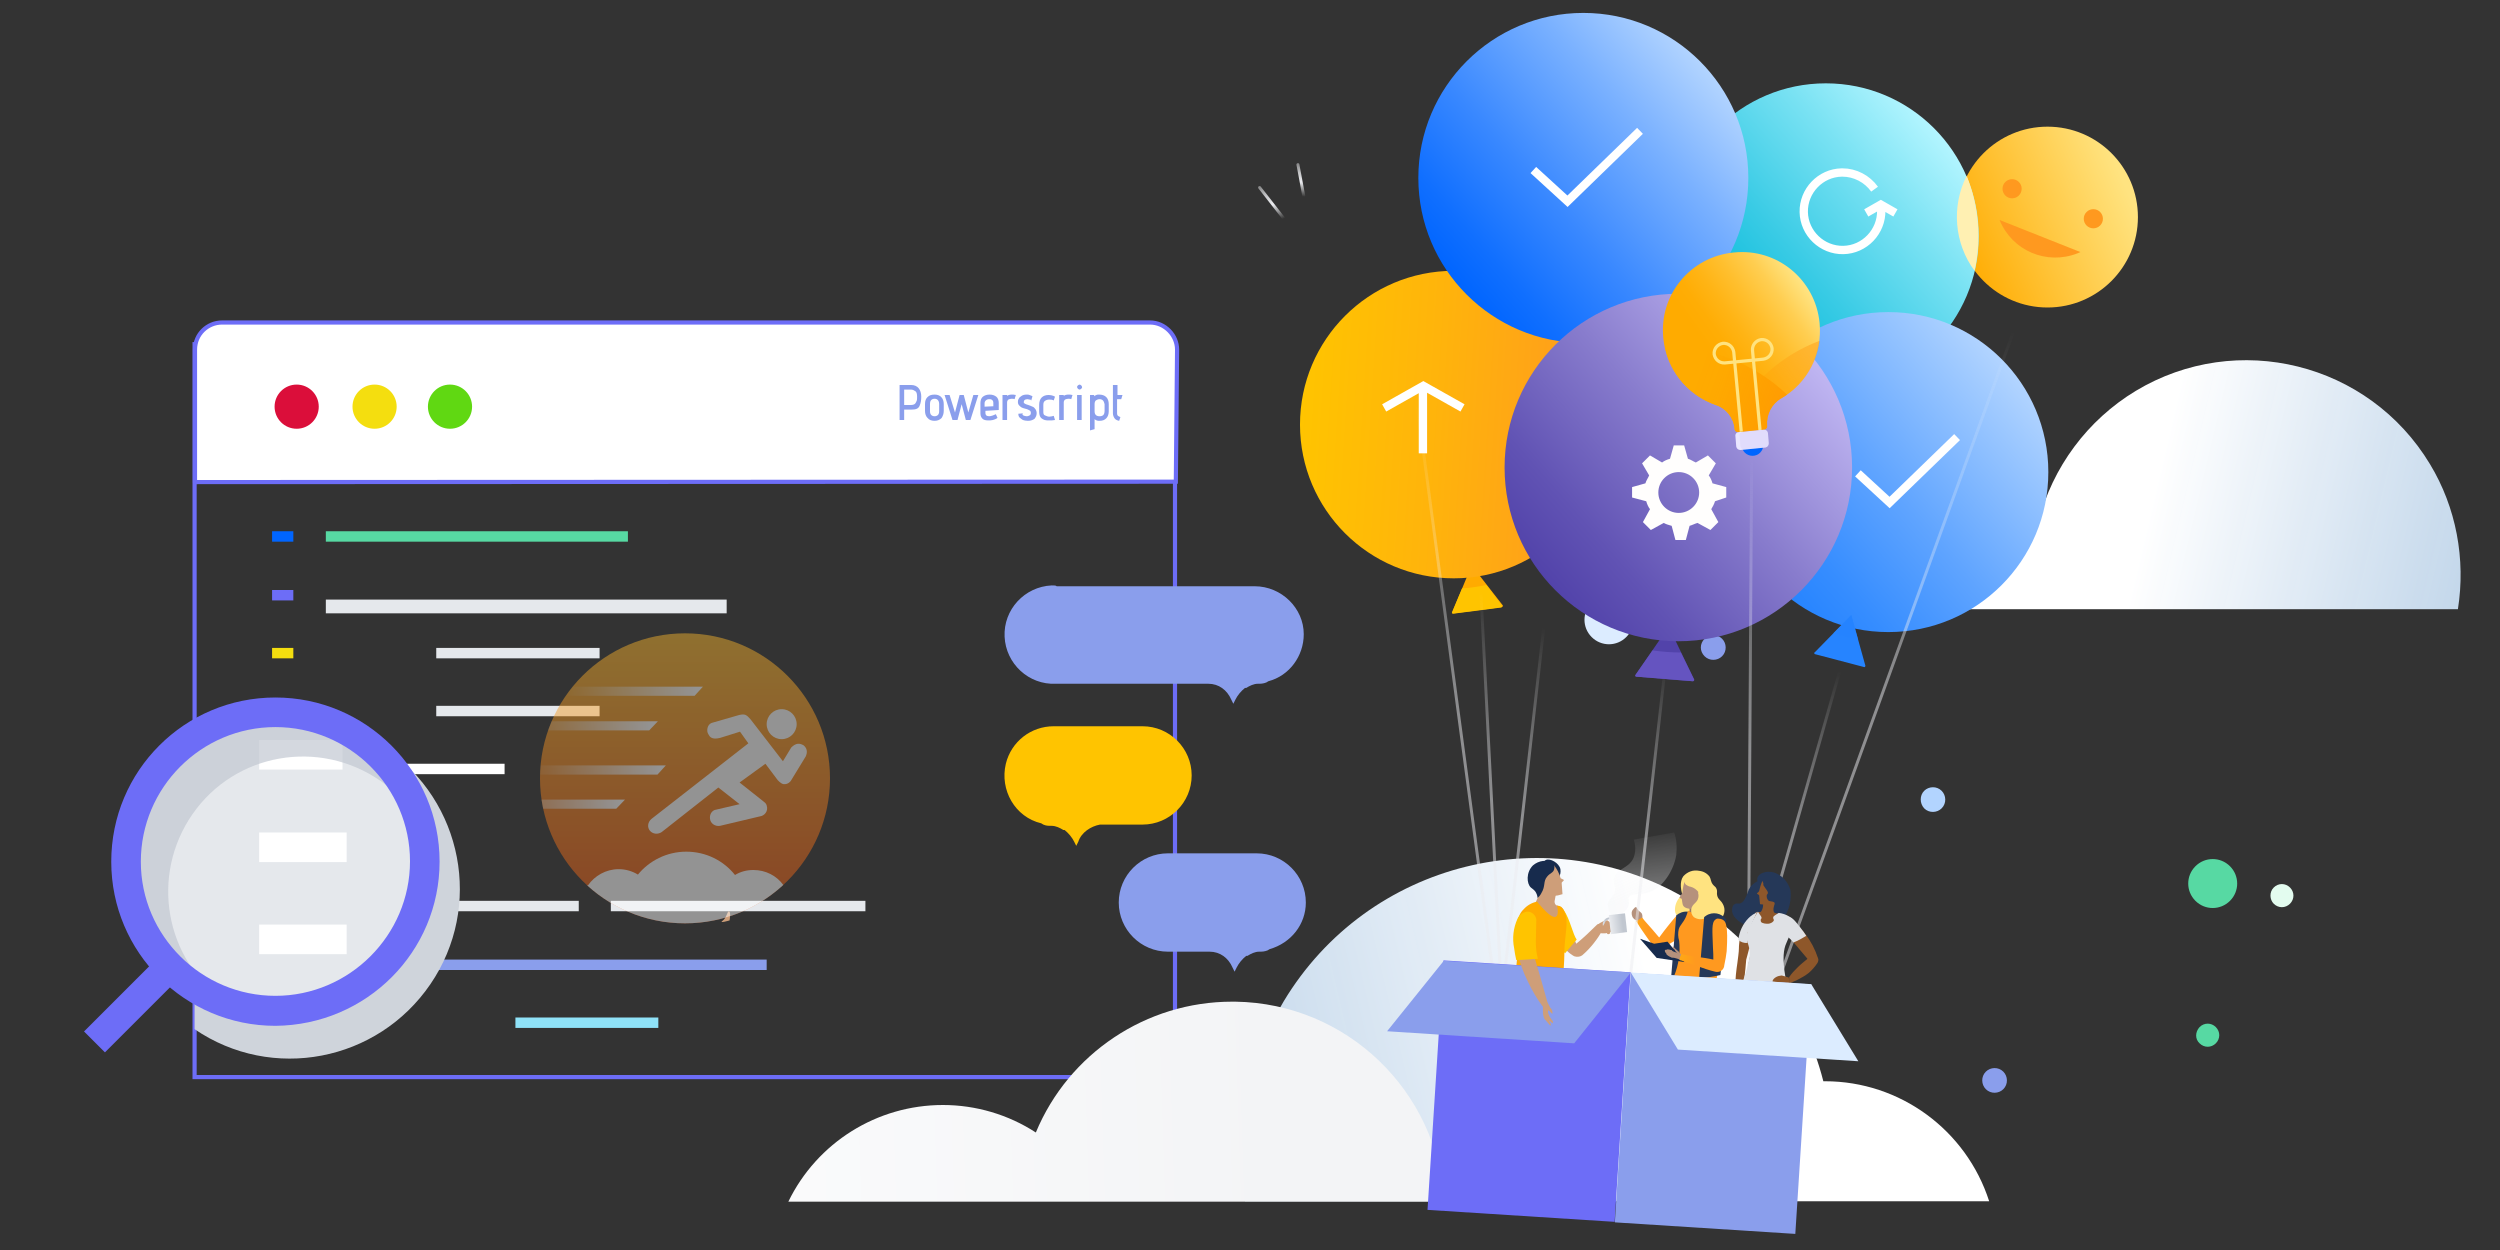<?xml version="1.0" encoding="utf-8"?>
<!-- Generator: Adobe Illustrator 23.0.0, SVG Export Plug-In . SVG Version: 6.00 Build 0)  -->
<svg version="1.1" id="图层_1" xmlns="http://www.w3.org/2000/svg" xmlns:xlink="http://www.w3.org/1999/xlink" x="0px" y="0px"
	 width="600px" height="300px" viewBox="0 0 600 300" style="enable-background:new 0 0 600 300;" xml:space="preserve">
<rect x="0" y="0" width="600" height="300" fill="#333333" stroke="none"/>
<style type="text/css">
	.st0{fill:#8A9EEC;}
	.st1{fill:#B2D4FF;}
	.st2{fill:#DCECFF;}
	.st3{fill:#57D9A3;}
	.st4{fill:#E3FCEF;}
	.st5{fill:url(#SVGID_1_);}
	.st6{fill:none;stroke:#6D6DF7;stroke-miterlimit:10;}
	.st7{fill:#FFFFFF;stroke:#6D6DF7;stroke-miterlimit:10;}
	.st8{fill:#DB0E3A;}
	.st9{fill:#F4DE0F;}
	.st10{fill:#60D812;}
	.st11{fill:none;stroke:#FFFFFF;stroke-width:2;stroke-miterlimit:10;}
	.st12{fill:#E5E8EC;}
	.st13{fill:none;}
	.st14{fill:#0065FF;}
	.st15{fill:#6D6DF7;}
	.st16{fill:#FFFFFF;}
	.st17{fill:#8FE2F8;}
	.st18{fill:#CFD4DB;}
	.st19{fill:none;stroke:#E5E8EC;stroke-width:2;stroke-miterlimit:10;}
	.st20{opacity:0.69;fill:#C1C7D0;enable-background:new    ;}
	.st21{fill:#FFC400;}
	.st22{fill:url(#SVGID_2_);}
	.st23{fill:url(#SVGID_3_);}
	.st24{fill:url(#SVGID_4_);}
	.st25{fill:url(#SVGID_5_);}
	.st26{fill:url(#SVGID_6_);}
	.st27{fill:#FFF0B2;}
	.st28{fill:#FF991F;}
	.st29{fill:#B5917C;}
	.st30{fill:url(#SVGID_7_);}
	.st31{fill:none;stroke:url(#SVGID_8_);stroke-width:0.71;stroke-miterlimit:10;}
	.st32{fill:#00B8D9;}
	.st33{fill:#2684FF;}
	.st34{clip-path:url(#SVGID_10_);}
	.st35{opacity:0.7;fill:#2684FF;enable-background:new    ;}
	.st36{fill:#FFAB00;}
	.st37{fill:url(#SVGID_11_);}
	.st38{clip-path:url(#SVGID_13_);}
	.st39{opacity:0.7;fill:#0065FF;enable-background:new    ;}
	.st40{fill:url(#SVGID_14_);}
	.st41{fill:none;stroke:url(#SVGID_15_);stroke-width:0.71;stroke-miterlimit:10;}
	.st42{fill:none;stroke:url(#SVGID_16_);stroke-width:0.71;stroke-miterlimit:10;}
	.st43{fill:none;stroke:url(#SVGID_17_);stroke-width:0.71;stroke-miterlimit:10;}
	.st44{fill:#5243AA;}
	.st45{fill:#6554C0;}
	.st46{fill:url(#SVGID_18_);}
	.st47{fill:none;stroke:url(#SVGID_19_);stroke-width:0.71;stroke-miterlimit:10;}
	.st48{fill:none;stroke:url(#SVGID_20_);stroke-width:0.71;stroke-linecap:round;stroke-miterlimit:10;}
	.st49{fill:none;stroke:url(#SVGID_21_);stroke-width:0.71;stroke-linecap:round;stroke-miterlimit:10;}
	.st50{fill:none;stroke:url(#SVGID_22_);stroke-width:0.71;stroke-miterlimit:10;}
	.st51{fill:url(#SVGID_23_);}
	.st52{fill:#EAE6FF;}
	.st53{fill:url(#SVGID_24_);}
	.st54{fill:url(#SVGID_25_);}
	.st55{fill:none;stroke:#FFE380;stroke-width:0.77;stroke-miterlimit:10;}
	.st56{opacity:0.2;fill:#C0B6F2;enable-background:new    ;}
	.st57{fill:none;stroke:url(#SVGID_26_);stroke-width:0.71;stroke-miterlimit:10;}
	.st58{fill:#A5ADBA;}
	.st59{fill:#B3BAC5;}
	.st60{fill:#C1C7D0;}
	.st61{fill:#253858;}
	.st62{fill:#8E572A;}
	.st63{fill:#DFE1E5;}
	.st64{fill:#FFE380;}
	.st65{fill:#9C7761;}
	.st66{fill:#172B4D;}
	.st67{fill:url(#SVGID_27_);}
	.st68{fill:#CE9E79;}
	.st69{fill:url(#SVGID_28_);}
	.st70{fill:none;stroke:url(#SVGID_29_);stroke-width:0.46;stroke-miterlimit:10;}
	.st71{fill:url(#SVGID_30_);}
	.st72{opacity:8.000000e-02;clip-path:url(#SVGID_32_);}
	.st73{fill:#804998;}
	.st74{fill:#FFFEFD;}
	.st75{opacity:0.47;}
	.st76{fill:url(#SVGID_33_);}
	.st77{clip-path:url(#SVGID_35_);}
	.st78{fill:url(#SVGID_36_);}
	.st79{fill:url(#SVGID_37_);}
	.st80{fill:url(#SVGID_38_);}
	.st81{fill:url(#SVGID_39_);}
</style>
<g>
	<path class="st0" d="M418.2,128.4c2.4,2.4,6.2,2.3,8.6,0c2.4-2.4,2.3-6.2,0-8.5c-2.4-2.4-6.2-2.4-8.6-0.1
		C415.8,122.1,415.8,126,418.2,128.4z"/>
	<path class="st1" d="M474.9,112.2c1.2,1.2,3.1,1.1,4.2,0c1.2-1.2,1.1-3.1,0-4.2s-3.1-1.1-4.2,0C473.7,109.1,473.7,111,474.9,112.2z
		"/>
	<path class="st1" d="M461.8,194c1.2,1.2,3.1,1.1,4.2,0c1.2-1.2,1.1-3.1,0-4.2c-1.2-1.2-3.1-1.1-4.2,0
		C460.7,190.9,460.7,192.8,461.8,194z"/>
	<path class="st1" d="M408.4,133.7c1.2,1.2,3.1,1.1,4.2,0c1.2-1.2,1.1-3.1,0-4.2c-1.2-1.2-3.1-1.1-4.2,0
		C407.3,130.7,407.3,132.6,408.4,133.7z"/>
	<path class="st0" d="M409.1,157.5c1.2,1.2,3.1,1.1,4.2,0c1.2-1.2,1.1-3.1,0-4.2c-1.2-1.2-3.1-1.1-4.2,0
		C407.9,154.5,407.9,156.3,409.1,157.5z"/>
	<path class="st0" d="M476.6,261.4c1.2,1.2,3.1,1.1,4.2,0c1.2-1.2,1.1-3.1,0-4.2c-1.2-1.2-3.1-1.1-4.2,0
		C475.4,258.4,475.5,260.3,476.6,261.4z"/>
	<path class="st2" d="M382,152.9c2.3,2.3,6,2.3,8.3,0s2.3-6,0-8.3s-6-2.3-8.3,0S379.7,150.6,382,152.9z"/>
	<path class="st3" d="M526.9,216.2c2.3,2.3,6,2.3,8.3,0s2.3-6,0-8.3s-6-2.3-8.3,0C524.6,210.2,524.6,213.9,526.9,216.2z"/>
	<path class="st4" d="M545.7,216.9c1.1,1.1,2.8,1.1,3.9,0s1.1-2.8,0-3.9s-2.8-1.1-3.9,0S544.7,215.9,545.7,216.9z"/>
	<path class="st3" d="M527.9,250.4c1.1,1.1,2.8,1.1,3.9,0s1.1-2.8,0-3.9s-2.8-1.1-3.9,0C526.8,247.7,526.8,249.4,527.9,250.4z"/>
</g>
<linearGradient id="SVGID_1_" gradientUnits="userSpaceOnUse" x1="463.237" y1="-1140.02" x2="668.172" y2="-1188.373" gradientTransform="matrix(1 0 0 -1 0 -1033)">
	<stop  offset="0.26" style="stop-color:#FFFFFF"/>
	<stop  offset="1" style="stop-color:#A8D4FF;stop-opacity:0.8"/>
</linearGradient>
<path class="st5" d="M583.2,111.4L583.2,111.4c-14.7-24.4-46.3-32.2-70.6-17.6c-11.6,7-20,18.3-23.4,31.5h-0.3
	c-13.1,0-24.7,8.5-28.6,20.9h129.6C591.8,134.2,589.5,121.8,583.2,111.4L583.2,111.4z"/>
<g id="Layer_1-2_2_">
	<rect id="_Rectangle__2_" x="46.7" y="82.6" class="st6" width="235.3" height="175.9"/>
	<path class="st7" d="M282.2,115.6l-235.4,0.1c0,0,0,0.9,0-2.6V83.9c0-3.7,3-6.5,6.5-6.5H276c3.6,0,6.5,3.1,6.5,6.5L282.2,115.6
		L282.2,115.6z"/>
	<circle class="st8" cx="71.2" cy="97.6" r="5.3"/>
	<circle class="st9" cx="89.9" cy="97.6" r="5.3"/>
	<circle class="st10" cx="108" cy="97.6" r="5.3"/>
	<path class="st11" d="M120.3,156.5"/>
	<path class="st12" d="M78.2,156.5"/>
	<rect x="78.2" y="143.9" class="st12" width="96.2" height="3.3"/>
	<rect x="78.2" y="127.5" class="st3" width="72.5" height="2.5"/>
	<line class="st13" x1="65.3" y1="114.9" x2="70.4" y2="114.9"/>
	<line class="st13" x1="65.3" y1="128.7" x2="70.4" y2="128.7"/>
	<rect x="65.3" y="127.5" class="st14" width="5.1" height="2.5"/>
	<line class="st13" x1="65.3" y1="142.6" x2="70.4" y2="142.6"/>
	<rect x="65.3" y="141.6" class="st15" width="5.1" height="2.5"/>
	<line class="st13" x1="65.3" y1="156.5" x2="70.4" y2="156.5"/>
	<rect x="65.3" y="155.5" class="st9" width="5.1" height="2.5"/>
	<line class="st13" x1="65.3" y1="170.6" x2="70.4" y2="170.6"/>
	<rect x="65.3" y="169.4" class="st16" width="5.1" height="2.5"/>
	<line class="st13" x1="65.3" y1="184.5" x2="70.4" y2="184.5"/>
	<rect x="65.3" y="183.3" class="st16" width="5.1" height="2.5"/>
	<line class="st13" x1="65.3" y1="198.4" x2="70.4" y2="198.4"/>
	<rect x="65.3" y="197.2" class="st16" width="5.1" height="2.5"/>
	<line class="st13" x1="65.3" y1="212.3" x2="70.4" y2="212.3"/>
	<rect x="65.3" y="211.3" class="st16" width="5.1" height="2.5"/>
	<line class="st13" x1="65.3" y1="226.4" x2="70.4" y2="226.4"/>
	<rect x="65.3" y="225.2" class="st16" width="5.1" height="2.5"/>
	<rect x="78.2" y="183.3" class="st16" width="42.9" height="2.5"/>
	<rect x="146.6" y="216.2" class="st12" width="61.1" height="2.5"/>
	<line class="st13" x1="101.1" y1="198.4" x2="138.6" y2="198.4"/>
	<rect x="101.1" y="216.2" class="st12" width="37.8" height="2.5"/>
	<line class="st13" x1="101.1" y1="212.3" x2="184" y2="212.3"/>
	<rect x="101.1" y="230.3" class="st0" width="82.9" height="2.5"/>
	<rect x="123.7" y="244.2" class="st17" width="34.3" height="2.5"/>
	<rect x="104.7" y="155.5" class="st12" width="39.2" height="2.5"/>
	<rect x="104.7" y="169.4" class="st12" width="39.2" height="2.5"/>
	<path class="st18" d="M69.6,172.3c-8.2,0-16.1,2.5-22.9,7.1v13.1c11.4-12.7,31-13.7,43.7-2.2c12.7,11.4,13.7,31,2.2,43.7
		c-11.4,12.7-31,13.7-43.7,2.2c-0.8-0.6-1.4-1.4-2.2-2.2v13c18.6,12.7,43.9,7.8,56.6-10.8s7.8-43.9-10.8-56.6
		C85.7,174.7,77.8,172.3,69.6,172.3z"/>
	<path class="st19" d="M222,84.6"/>
	<path class="st19" d="M179.9,84.6"/>
	<line class="st13" x1="167" y1="42.8" x2="172.1" y2="42.8"/>
	<line class="st13" x1="167" y1="56.6" x2="172.1" y2="56.6"/>
	<line class="st13" x1="167" y1="70.7" x2="172.1" y2="70.7"/>
	<line class="st13" x1="167" y1="84.6" x2="172.1" y2="84.6"/>
	<line class="st13" x1="167" y1="98.5" x2="172.1" y2="98.5"/>
	<line class="st13" x1="167" y1="112.4" x2="172.1" y2="112.4"/>
	<line class="st13" x1="167" y1="126.5" x2="172.1" y2="126.5"/>
	<line class="st13" x1="167" y1="140.4" x2="172.1" y2="140.4"/>
	<line class="st13" x1="167" y1="154.3" x2="172.1" y2="154.3"/>
	<line class="st13" x1="202.6" y1="126.5" x2="240.4" y2="126.5"/>
	
		<rect x="19.1" y="237.8" transform="matrix(0.707 -0.707 0.707 0.707 -161.463 92.929)" class="st15" width="24.7" height="7.1"/>
	<circle id="_Ellipse_2_1_" class="st12" cx="66.1" cy="206.8" r="35.7"/>
	<rect x="62.2" y="221.9" class="st16" width="21" height="7.1"/>
	<rect x="62.2" y="199.8" class="st16" width="21" height="7.1"/>
	<rect x="62.2" y="177.6" class="st16" width="20" height="7.1"/>
	<path class="st20" d="M71.4,171.2c-21,0.6-38.4,16.5-41.1,37.4c0.8,14.5,10.2,27,23.9,31.9c-14.7-10.2-18.2-30.4-8-45.1
		c10.2-14.7,30.4-18.2,45.1-8c3.9,2.7,7.1,6.3,9.6,10.6C97.4,183.9,85.7,173.5,71.4,171.2z"/>
	<g id="_Group_4_1_">
		<path class="st15" d="M66.1,246.2c-21.7,0-39.4-17.6-39.4-39.4s17.6-39.4,39.4-39.4c21.7,0,39.4,17.6,39.4,39.4
			C105.5,228.4,88,246,66.1,246.2z M66.1,174.5c-17.8,0-32.3,14.5-32.3,32.3S48.4,239,66.1,239s32.3-14.5,32.3-32.3l0,0
			C98.4,189,83.9,174.5,66.1,174.5L66.1,174.5z"/>
	</g>
</g>
<g>
	<path class="st0" d="M253.6,140.7h47.5c6.5,0,11.8,5.3,11.8,11.5c0,5.3-3.5,10-8.5,11.3l-0.5,0.3c-0.8,0.3-1.3,0.3-2,0.3l0,0
		c-1,0-2,0.5-2.8,1h-0.3c-1,0.8-1.8,1.8-2.3,2.8l-0.5,1l-0.5-1c-1-2.3-3-3.8-5.5-3.8h-14.8h-0.8h-21c-6.5,0.3-12-4.8-12.3-11.3
		s4.8-12,11.3-12.3C253.1,140.5,253.4,140.5,253.6,140.7L253.6,140.7z"/>
	<path class="st21" d="M258.8,202l-0.5,1l-0.5-1c-0.5-1-1.3-2-2.3-2.8h-0.3c-0.8-0.5-1.8-1-2.8-1l0,0c-0.8,0-1.3,0-2-0.3l-0.5-0.3
		c-6.3-1.5-10-8-8.5-14.3c1.3-5.3,6-9,11.5-9h21.3c6.5,0,11.8,5.3,11.8,11.8s-5.3,11.8-11.8,11.8H264
		C261.8,198.3,259.5,199.8,258.8,202L258.8,202z"/>
	<path class="st0" d="M304.7,227.8l-0.5,0.3c-0.8,0.3-1.3,0.3-2,0.3l0,0c-1,0-2,0.5-2.8,1h-0.3c-1,0.8-1.8,1.8-2.3,2.8l-0.5,1
		l-0.5-1c-1-2.3-3-3.8-5.5-3.8h-10c-6.5,0-11.8-5.3-11.8-11.8s5.3-11.8,11.8-11.8h21.3c6.5,0,11.8,5.3,11.8,11.8
		C313.4,221.8,309.9,226.3,304.7,227.8L304.7,227.8z"/>
</g>
<g>
	
		<linearGradient id="SVGID_2_" gradientUnits="userSpaceOnUse" x1="821.67" y1="471.57" x2="852.371" y2="440.858" gradientTransform="matrix(0.93 0.37 -0.37 0.93 -119.66 -681.26)">
		<stop  offset="0" style="stop-color:#FFAB00"/>
		<stop  offset="1" style="stop-color:#FFE380"/>
	</linearGradient>
	<circle class="st22" cx="491.4" cy="52.1" r="21.7"/>
	
		<linearGradient id="SVGID_3_" gradientUnits="userSpaceOnUse" x1="450.359" y1="110.511" x2="502.26" y2="58.611" gradientTransform="matrix(0.998 6.383552e-02 -6.383552e-02 0.998 -31.697 -58.152)">
		<stop  offset="0" style="stop-color:#00B8D9"/>
		<stop  offset="0.13" style="stop-color:#10BDDC"/>
		<stop  offset="0.38" style="stop-color:#39CBE5"/>
		<stop  offset="0.73" style="stop-color:#7AE2F3"/>
		<stop  offset="1" style="stop-color:#B3F5FF"/>
	</linearGradient>
	<circle class="st23" cx="438.2" cy="56.7" r="36.7"/>
	
		<linearGradient id="SVGID_4_" gradientUnits="userSpaceOnUse" x1="467.931" y1="167.69" x2="522.243" y2="113.379" gradientTransform="matrix(0.996 6.316320e-02 -6.316320e-02 0.996 -31.178 -57.929)">
		<stop  offset="0" style="stop-color:#2684FF"/>
		<stop  offset="0.16" style="stop-color:#368DFF"/>
		<stop  offset="0.47" style="stop-color:#5FA4FF"/>
		<stop  offset="0.89" style="stop-color:#A0CAFF"/>
		<stop  offset="1" style="stop-color:#B2D4FF"/>
	</linearGradient>
	<circle class="st24" cx="453.2" cy="113.3" r="38.4"/>
	<path class="st11" d="M469.7,104.9l-16.2,15.7l-7.6-7"/>
	
		<linearGradient id="SVGID_5_" gradientUnits="userSpaceOnUse" x1="7870.347" y1="-1267.318" x2="8152.617" y2="-1333.923" gradientTransform="matrix(-1 0 0 -1 8343.59 -1033)">
		<stop  offset="0.26" style="stop-color:#FFFFFF"/>
		<stop  offset="1" style="stop-color:#A8D4FF;stop-opacity:0.8"/>
	</linearGradient>
	<path class="st25" d="M308.1,240.3L308.1,240.3c20.2-33.6,63.8-44.4,97.3-24.2c16,9.7,27.6,25.3,32.2,43.4h0.4
		c18,0,33.9,11.7,39.4,28.8H298.8C296.1,271.8,299.4,254.8,308.1,240.3L308.1,240.3z"/>
	
		<linearGradient id="SVGID_6_" gradientUnits="userSpaceOnUse" x1="7967.02" y1="-1295.612" x2="8237.725" y2="-1304.282" gradientTransform="matrix(-1 0 0 -1 8343.59 -1033)">
		<stop  offset="0.26" style="stop-color:#F3F4F6"/>
		<stop  offset="1" style="stop-color:#FFFFFF"/>
	</linearGradient>
	<path class="st26" d="M226.3,265.2c7.9,0,15.7,2.3,22.3,6.6c7.9-19,26.5-31.4,47.1-31.4h0.8c26.7,0.4,48.5,21.4,50.1,48H189.2
		C196.1,274.2,210.5,265.2,226.3,265.2z"/>
	<path class="st27" d="M472,42.2c-3.7,7.3-3,16.2,1.9,22.8C475.6,57.4,474.9,49.4,472,42.2z"/>
	<circle class="st28" cx="482.9" cy="45.3" r="2.3"/>
	<circle class="st28" cx="502.4" cy="52.5" r="2.3"/>
	<path class="st28" d="M479.9,52.8c3,7.4,11.3,10.9,18.7,8c0.2-0.1,0.5-0.2,0.7-0.3L479.9,52.8z"/>
	<path class="st29" d="M391.8,220.1c0.2,0.3,0.5,0.6,0.9,0.8c0.4,0.3,0.6,0.4,0.9,0.4c0.5-0.1,0.8-1.4,0.4-2.1c-0.3-0.4-0.6-0.4-1-1
		c-0.2-0.3-0.2-0.5-0.4-0.5c-0.2,0-0.5,0.4-0.6,0.5C391.5,218.7,391.5,219.4,391.8,220.1z"/>
	
		<linearGradient id="SVGID_7_" gradientUnits="userSpaceOnUse" x1="4452.864" y1="236.472" x2="4463.127" y2="236.472" gradientTransform="matrix(-1 -6.000000e-02 -6.000000e-02 1 4862.65 254.04)">
		<stop  offset="0" style="stop-color:#FF991F"/>
		<stop  offset="1" style="stop-color:#FFC400"/>
	</linearGradient>
	<path class="st30" d="M402.6,219.5c-0.7,0.8-1.4,1.6-2.1,2.5s-1.6,2-2.3,3c-0.6-0.7-1.1-1.3-1.7-2c-1-1.2-1.5-1.6-2.4-2.8l-1.4,0.9
		c0.8,1.3,1.1,1.8,2.1,3.2c0.7,1,1.4,2,2.1,2.9c0.4,0.5,1.1,0.7,1.6,0.4c0.5-0.2,1-0.4,1.5-0.7c0.9-0.5,1.8-1,2.6-1.5L402.6,219.5z"
		/>
	
		<linearGradient id="SVGID_8_" gradientUnits="userSpaceOnUse" x1="442.589" y1="264.762" x2="442.589" y2="189.846" gradientTransform="matrix(0.998 6.383562e-02 -6.383562e-02 0.998 -31.694 -58.153)">
		<stop  offset="0.44" style="stop-color:#EBECF0;stop-opacity:0.5"/>
		<stop  offset="0.55" style="stop-color:#EDEEF2;stop-opacity:0.43"/>
		<stop  offset="0.74" style="stop-color:#F2F3F6;stop-opacity:0.26"/>
		<stop  offset="1" style="stop-color:#FAFBFC;stop-opacity:0"/>
	</linearGradient>
	<line class="st31" x1="399.7" y1="159.7" x2="391.3" y2="234.2"/>
	<polygon class="st32" points="429.7,89.4 433,101.5 420.9,98.4 	"/>
	<path class="st33" d="M444.3,147.6l3.4,12.2c0,0.1-0.1,0.3-0.2,0.3h-0.1l-11.8-3.1c-0.1,0-0.2-0.2-0.2-0.3c0,0,0-0.1,0.1-0.1
		L444.3,147.6z"/>
	<g>
		<g>
			<defs>
				<path id="SVGID_9_" d="M444.3,147.6l3.4,12.2c0,0.1-0.1,0.3-0.2,0.3h-0.1l-11.8-3.1c-0.1,0-0.2-0.2-0.2-0.3c0,0,0-0.1,0.1-0.1
					L444.3,147.6z"/>
			</defs>
			<clipPath id="SVGID_10_">
				<use xlink:href="#SVGID_9_"  style="overflow:visible;"/>
			</clipPath>
			<g class="st34">
				<ellipse class="st35" cx="453.3" cy="114.4" rx="39.8" ry="39.8"/>
			</g>
		</g>
	</g>
	<path class="st36" d="M353.2,135.7l-4.6,11.1c-0.1,0.2,0,0.4,0.2,0.4c0.1,0,0.1,0,0.2,0l11.4-1.5c0.2,0,0.3-0.2,0.3-0.3
		s0-0.1-0.1-0.2L353.2,135.7z"/>
	
		<linearGradient id="SVGID_11_" gradientUnits="userSpaceOnUse" x1="353.055" y1="135.388" x2="426.965" y2="135.388" gradientTransform="matrix(0.998 6.400978e-02 -6.400978e-02 0.998 -31.688 -58.172)">
		<stop  offset="0" style="stop-color:#FFC400"/>
		<stop  offset="0.43" style="stop-color:#FFB40B"/>
		<stop  offset="1" style="stop-color:#FF991F"/>
	</linearGradient>
	<circle class="st37" cx="348.9" cy="101.9" r="36.9"/>
	<path class="st21" d="M350.9,141.2l-2.4,5.7c-0.1,0.1,0,0.3,0.1,0.4h0.1l11.6-1.5c0.1,0,0.2-0.2,0.2-0.3v-0.1l-3.8-5
		C354.8,140.8,352.9,141.1,350.9,141.2z"/>
	<polygon class="st14" points="382.7,79.1 390.4,90.3 376.9,91.3 	"/>
	<g>
		<g>
			<defs>
				<polygon id="SVGID_12_" points="382.7,79.1 390.4,90.3 376.9,91.3 				"/>
			</defs>
			<clipPath id="SVGID_13_">
				<use xlink:href="#SVGID_12_"  style="overflow:visible;"/>
			</clipPath>
			<g class="st38">
				<circle class="st39" cx="380.4" cy="43.8" r="41.1"/>
			</g>
		</g>
	</g>
	
		<linearGradient id="SVGID_14_" gradientUnits="userSpaceOnUse" x1="389.283" y1="102.375" x2="445.279" y2="46.368" gradientTransform="matrix(0.998 6.383562e-02 -6.383562e-02 0.998 -31.699 -58.16)">
		<stop  offset="0" style="stop-color:#0065FF"/>
		<stop  offset="0.13" style="stop-color:#106FFF"/>
		<stop  offset="0.38" style="stop-color:#3988FF"/>
		<stop  offset="0.73" style="stop-color:#7AB1FF"/>
		<stop  offset="1" style="stop-color:#B2D4FF"/>
	</linearGradient>
	<circle class="st40" cx="380" cy="42.7" r="39.6"/>
	
		<linearGradient id="SVGID_15_" gradientUnits="userSpaceOnUse" x1="533.847" y1="192.88" x2="533.847" y2="105.976" gradientTransform="matrix(0.977 0.215 -0.215 0.977 -131.626 -73.764)">
		<stop  offset="0.44" style="stop-color:#EBECF0;stop-opacity:0.5"/>
		<stop  offset="0.55" style="stop-color:#EDEEF2;stop-opacity:0.43"/>
		<stop  offset="0.74" style="stop-color:#F2F3F6;stop-opacity:0.26"/>
		<stop  offset="1" style="stop-color:#FAFBFC;stop-opacity:0"/>
	</linearGradient>
	<line class="st41" x1="355.4" y1="141.9" x2="360" y2="231.7"/>
	
		<linearGradient id="SVGID_16_" gradientUnits="userSpaceOnUse" x1="542.811" y1="192.74" x2="542.811" y2="111.288" gradientTransform="matrix(0.977 0.215 -0.215 0.977 -131.626 -73.764)">
		<stop  offset="0.44" style="stop-color:#EBECF0;stop-opacity:0.5"/>
		<stop  offset="0.55" style="stop-color:#EDEEF2;stop-opacity:0.43"/>
		<stop  offset="0.74" style="stop-color:#F2F3F6;stop-opacity:0.26"/>
		<stop  offset="1" style="stop-color:#FAFBFC;stop-opacity:0"/>
	</linearGradient>
	<line class="st42" x1="370.5" y1="150.6" x2="361.3" y2="231.9"/>
	
		<linearGradient id="SVGID_17_" gradientUnits="userSpaceOnUse" x1="477.934" y1="265.177" x2="477.934" y2="188.617" gradientTransform="matrix(0.998 6.383562e-02 -6.383562e-02 0.998 -31.694 -58.153)">
		<stop  offset="0.44" style="stop-color:#EBECF0;stop-opacity:0.5"/>
		<stop  offset="0.55" style="stop-color:#EDEEF2;stop-opacity:0.43"/>
		<stop  offset="0.74" style="stop-color:#F2F3F6;stop-opacity:0.26"/>
		<stop  offset="1" style="stop-color:#FAFBFC;stop-opacity:0"/>
	</linearGradient>
	<line class="st43" x1="441.5" y1="161.2" x2="420.1" y2="236.4"/>
	<path class="st44" d="M400.5,150.4l-8,11.6c-0.1,0.1,0,0.3,0.1,0.4h0.1l13.6,1.1c0.1,0,0.3-0.1,0.3-0.3v-0.1L400.5,150.4z"/>
	<path class="st45" d="M396.6,156.1l-4.1,5.9c-0.1,0.1,0,0.3,0.1,0.4h0.1l13.6,1.1c0.1,0,0.3-0.1,0.3-0.3v-0.1l-3.2-6.5
		C401.1,156.6,398.8,156.4,396.6,156.1z"/>
	
		<linearGradient id="SVGID_18_" gradientUnits="userSpaceOnUse" x1="414.985" y1="171.748" x2="473.956" y2="112.777" gradientTransform="matrix(0.998 6.383555e-02 -6.383555e-02 0.998 -31.7 -58.151)">
		<stop  offset="0" style="stop-color:#5243AA"/>
		<stop  offset="0.19" style="stop-color:#6153B4"/>
		<stop  offset="0.55" style="stop-color:#887CCD"/>
		<stop  offset="1" style="stop-color:#C0B6F2"/>
	</linearGradient>
	<circle class="st46" cx="402.8" cy="112.2" r="41.7"/>
	
		<linearGradient id="SVGID_19_" gradientUnits="userSpaceOnUse" x1="520.628" y1="193.316" x2="520.628" y2="65.381" gradientTransform="matrix(0.977 0.215 -0.215 0.977 -131.626 -73.764)">
		<stop  offset="0.44" style="stop-color:#EBECF0;stop-opacity:0.5"/>
		<stop  offset="0.55" style="stop-color:#EDEEF2;stop-opacity:0.43"/>
		<stop  offset="0.74" style="stop-color:#F2F3F6;stop-opacity:0.26"/>
		<stop  offset="1" style="stop-color:#FAFBFC;stop-opacity:0"/>
	</linearGradient>
	<line class="st47" x1="340.1" y1="97" x2="358.1" y2="231.7"/>
	
		<linearGradient id="SVGID_20_" gradientUnits="userSpaceOnUse" x1="349.652" y1="83.238" x2="349.652" y2="75.149" gradientTransform="matrix(0.998 6.383562e-02 -6.383562e-02 0.998 -31.694 -58.153)">
		<stop  offset="1.000000e-02" style="stop-color:#F7F8FA;stop-opacity:0"/>
		<stop  offset="0.44" style="stop-color:#EBECF0"/>
		<stop  offset="0.53" style="stop-color:#EDEEF1;stop-opacity:0.93"/>
		<stop  offset="0.71" style="stop-color:#F1F2F5;stop-opacity:0.76"/>
		<stop  offset="0.94" style="stop-color:#F8F9FB;stop-opacity:0.47"/>
		<stop  offset="1" style="stop-color:#FAFBFC;stop-opacity:0.4"/>
	</linearGradient>
	<line class="st48" x1="311.5" y1="39.5" x2="312.9" y2="47"/>
	
		<linearGradient id="SVGID_21_" gradientUnits="userSpaceOnUse" x1="-166.306" y1="187.748" x2="-166.306" y2="178.163" gradientTransform="matrix(0.926 -0.377 0.377 0.926 390.153 -183.521)">
		<stop  offset="1.000000e-02" style="stop-color:#F7F8FA;stop-opacity:0"/>
		<stop  offset="0.44" style="stop-color:#EBECF0"/>
		<stop  offset="0.53" style="stop-color:#EDEEF1;stop-opacity:0.93"/>
		<stop  offset="0.71" style="stop-color:#F1F2F5;stop-opacity:0.76"/>
		<stop  offset="0.94" style="stop-color:#F8F9FB;stop-opacity:0.47"/>
		<stop  offset="1" style="stop-color:#FAFBFC;stop-opacity:0.4"/>
	</linearGradient>
	<line class="st49" x1="302.3" y1="45" x2="308" y2="52.3"/>
	
		<linearGradient id="SVGID_22_" gradientUnits="userSpaceOnUse" x1="566.053" y1="199.634" x2="566.053" y2="38.276" gradientTransform="matrix(0.99 0.14 -0.15 1.01 -87.68 -40.59)">
		<stop  offset="0.44" style="stop-color:#EBECF0;stop-opacity:0.5"/>
		<stop  offset="0.55" style="stop-color:#EDEEF2;stop-opacity:0.43"/>
		<stop  offset="0.74" style="stop-color:#F2F3F6;stop-opacity:0.26"/>
		<stop  offset="1" style="stop-color:#FAFBFC;stop-opacity:0"/>
	</linearGradient>
	<line class="st50" x1="483.8" y1="78" x2="426.4" y2="236.5"/>
	<circle class="st14" cx="420.6" cy="106.8" r="2.6"/>
	
		<linearGradient id="SVGID_23_" gradientUnits="userSpaceOnUse" x1="561.651" y1="195.471" x2="588.336" y2="168.787" gradientTransform="matrix(0.99 0.16 -0.16 0.99 -121.37 -191.27)">
		<stop  offset="0.27" style="stop-color:#FFAB00"/>
		<stop  offset="0.38" style="stop-color:#FFAD05"/>
		<stop  offset="0.51" style="stop-color:#FFB415"/>
		<stop  offset="0.66" style="stop-color:#FFBF2E"/>
		<stop  offset="0.83" style="stop-color:#FFCE51"/>
		<stop  offset="0.99" style="stop-color:#FFE27E"/>
		<stop  offset="1" style="stop-color:#FFE380"/>
	</linearGradient>
	<path class="st51" d="M436.7,77.5c-1-10.4-10.2-18-20.6-16.9c-10.4,1-18,10.2-16.9,20.6c0.7,7.3,5.6,13.6,12.6,16
		c2.5,0.8,4.3,3.1,4.5,5.7l0,0c0,0.5,0.5,0.9,1,0.8l0,0l6-0.6c0.5,0,0.9-0.5,0.8-1l0,0l0,0c-0.2-2.6,1.1-5.2,3.4-6.5
		C433.8,92,437.4,84.9,436.7,77.5z"/>
	<path class="st52" d="M417.3,103.7l6-0.6c0.5,0,0.9,0.3,1,0.8l0.2,2.5c0,0.5-0.3,0.9-0.8,1l-6,0.6c-0.5,0-0.9-0.3-1-0.8l-0.2-2.5
		C416.4,104.2,416.8,103.7,417.3,103.7z"/>
	
		<linearGradient id="SVGID_24_" gradientUnits="userSpaceOnUse" x1="572.396" y1="206.206" x2="599.07" y2="179.532" gradientTransform="matrix(0.99 0.16 -0.16 0.99 -121.37 -191.27)">
		<stop  offset="0" style="stop-color:#FF8B00;stop-opacity:0"/>
		<stop  offset="0.15" style="stop-color:#FF8B00;stop-opacity:2.000000e-02"/>
		<stop  offset="0.34" style="stop-color:#FF8B00;stop-opacity:9.000000e-02"/>
		<stop  offset="0.55" style="stop-color:#FF8B00;stop-opacity:0.19"/>
		<stop  offset="0.78" style="stop-color:#FF8B00;stop-opacity:0.33"/>
		<stop  offset="1" style="stop-color:#FF8B00;stop-opacity:0.5"/>
	</linearGradient>
	<path class="st53" d="M417.3,103.7L417.3,103.7l6-0.6c0.5,0,0.9-0.5,0.8-1l0,0c-0.2-2.6,1.1-5.2,3.4-6.5c5-2.9,8.5-8,9.2-13.8
		c-9.1,3.4-16.6,10.1-21,18.8c0.3,0.7,0.5,1.4,0.6,2.2C416.3,103.4,416.8,103.8,417.3,103.7L417.3,103.7z"/>
	
		<linearGradient id="SVGID_25_" gradientUnits="userSpaceOnUse" x1="253.835" y1="156.983" x2="294.44" y2="175.648" gradientTransform="matrix(0.995 -9.862504e-02 9.862504e-02 0.995 126.216 -43.835)">
		<stop  offset="0.27" style="stop-color:#FFAB00"/>
		<stop  offset="0.42" style="stop-color:#FFA900;stop-opacity:0.98"/>
		<stop  offset="0.6" style="stop-color:#FFA200;stop-opacity:0.92"/>
		<stop  offset="0.81" style="stop-color:#FF9800;stop-opacity:0.82"/>
		<stop  offset="1" style="stop-color:#FF8B00;stop-opacity:0.7"/>
	</linearGradient>
	<path class="st54" d="M411.8,97.2c2.5,0.8,4.3,3.1,4.5,5.7c0,0.5,0.5,0.9,1,0.8l0,0l6-0.6c0.5,0,0.9-0.5,0.8-1l0,0
		c-0.2-2.6,1.1-5.2,3.4-6.5c0.5-0.3,1-0.6,1.4-0.9c-7.9-7.5-18.4-11.6-29.3-11.4C400.9,89.8,405.6,95,411.8,97.2z"/>
	<path class="st55" d="M422.4,103.2l-1.8-19.1c-0.1-1.3,0.8-2.4,2.1-2.6l0,0c1.3-0.1,2.4,0.8,2.6,2.1l0,0c0.1,1.3-0.8,2.4-2.1,2.6
		l-9.2,0.9c-1.3,0.1-2.4-0.8-2.6-2.1l0,0c-0.1-1.3,0.8-2.4,2.1-2.6l0,0c1.3-0.1,2.4,0.8,2.6,2.1l1.8,19.1"/>
	<path class="st56" d="M418.3,103.6l5-0.5c0.5,0,0.9,0.3,1,0.8l0.2,2.5c0.1,0.5-0.3,0.9-0.8,1l0,0l-5,0.5c-0.5,0-0.9-0.3-1-0.8
		l-0.2-2.5C417.4,104.1,417.8,103.6,418.3,103.6z"/>
	
		<linearGradient id="SVGID_26_" gradientUnits="userSpaceOnUse" x1="465.5" y1="265.055" x2="465.5" y2="138.326" gradientTransform="matrix(0.998 6.383562e-02 -6.383562e-02 0.998 -31.694 -58.153)">
		<stop  offset="0.44" style="stop-color:#EBECF0;stop-opacity:0.5"/>
		<stop  offset="0.55" style="stop-color:#EDEEF2;stop-opacity:0.43"/>
		<stop  offset="0.74" style="stop-color:#F2F3F6;stop-opacity:0.26"/>
		<stop  offset="1" style="stop-color:#FAFBFC;stop-opacity:0"/>
	</linearGradient>
	<line class="st57" x1="420.4" y1="109.4" x2="419.6" y2="236.3"/>
	<polygon class="st58" points="419.9,264 418.3,265.8 415.9,266.9 415.8,267.1 420.5,267.2 420.8,266.4 421,267.2 421.4,267.2 
		422.2,263.7 419.7,263.4 	"/>
	<path class="st59" d="M418.9,234.4c-0.1,4.9-0.1,10.1,0.1,15.5c0.2,4.8,0.5,9.5,1,13.8l1.8,0.3c-0.1-2.6-0.2-5.2-0.3-7.9
		c-0.1-2.9-0.1-5.8,0-8.5l1.2-11.3L418.9,234.4z"/>
	<circle class="st58" cx="426.4" cy="236.9" r="2.2"/>
	<path class="st60" d="M421.9,234.7c-0.1,1-0.2,2.4-0.5,4c-0.1,0.5-0.1,0.8-0.2,0.9c-0.4,3.3-0.5,6.6-0.2,10
		c0.1,2.1,0.1,4.3,0.2,6.5c0.1,2.9,0.3,5.7,0.5,8.4l1.8,0.2c0.9-2.7,1.5-5.5,1.6-8.3c0.1-1.5,0-2.9-0.1-4.4c0.4-0.9,0.8-2.2,1.4-3.7
		c1.1-2.8,1.9-5.8,2.2-8.8c0.1-1.3,0.2-2.6,0.1-4L421.9,234.7z"/>
	<path class="st58" d="M422.2,263.7l2,0.1c-0.1,0.2-0.3,0.5-0.4,0.7c-0.3,0.8-0.3,1.6-0.1,2.4c0,0.1,0,0.3,0,0.4h-0.9H421V267
		l0.4-0.6c0-0.9-0.1-1.8-0.1-2.7L422.2,263.7z"/>
	<path class="st61" d="M415.7,218.7c0-0.1-0.1-1.3,0.6-1.7s1,0.1,1.6-0.3c0.4-0.2,0.7-0.6,1.1-1.4c0.3-0.6,0.5-1.2,0.7-1.8
		c0.5-0.9,1.2-1.6,2.1-2c-0.1-0.3-0.1-0.6,0-0.9c0.3-0.9,1.5-1.2,1.9-1.3c1-0.2,2,0,2.8,0.4c1.6,0.8,2.7,2.2,3.2,3.9
		c0.4,3.1-0.7,6.2-3,8.4c-3.1,2.2-7.2,0.3-7.7,0C418.4,221.8,415.9,220.6,415.7,218.7z"/>
	<path class="st62" d="M420.1,223.2c0.5,0.2,0.4,1.5,0.3,3.1c-0.1,1.7-0.4,3.5-0.8,5.2l1.5,0.2c1.1,0.2,2.2,0.3,3.4,0.5
		c-0.6-4.4,0.9-8.7,4.1-11.7c0.4-0.2,0.5-0.3,0.5-0.4c0-0.5-2.7-1-4.6-1.1c-1.1-0.2-2.1-0.2-3.2,0"/>
	<path class="st62" d="M423,211.4c-0.4,0.8-0.6,1.6-0.8,2.4c0,0.1,0,0.1-0.2,0.3s-0.4,0.3-0.3,0.4c0.1,0.1,0.4,0.2,0.5,0.4l0.2,2.1
		l0.9,0.1l1.4,0.2c0.7-0.3,0.9-0.5,0.9-0.6s-0.7-0.1-1.2-0.6c-0.3-0.3-0.4-0.7-0.4-1.1c0-0.4,0.3-0.4,0.3-0.7s-0.2-0.6-1-1.7
		c0-0.1-0.1-0.1-0.1-0.2c0-0.1,0-0.2,0-0.4C423.1,211.8,423.1,211.6,423,211.4z"/>
	<path class="st62" d="M418.5,222c-0.6,1.4-1,2.9-1.1,4.5c-0.1,0.8,0,1.3-0.2,2.8s-0.3,2.5-0.4,3c-0.3,2.2-0.4,4.4-0.3,6.7l1.6,0.1
		c0.3-2.1,0.6-4.3,0.8-6.6c0.1-0.8,0.1-1.5,0.2-2.2c0.4-1.4,0.8-3,1.1-4.7c0.2-1,0.3-2.1,0.4-3L418.5,222z"/>
	<path class="st63" d="M421.7,218.9c-0.7,0.4-1.4,0.8-2,1.4c-1.4,1.4-2.3,3.3-2.5,5.3c0.6,0.5,1.4,0.8,2.2,0.7l-0.1-2.2L421.7,218.9
		z"/>
	<path class="st62" d="M423.3,216.6c-0.2,0.3-0.1,0.5-0.2,1.1s-0.4,1.1-0.8,1.5c0.5,0.3,1.1,0.6,1.7,0.6c0.8,0.1,1.5-0.1,2.2-0.5
		c-0.2-0.1-0.4-0.3-0.5-0.5c-0.1-0.3-0.1-0.7,0-1.1c0.1-0.6,0.3-0.7,0.2-1s-0.8-0.4-1.2-0.4S423.6,216.2,423.3,216.6z"/>
	<path class="st63" d="M428.7,226.4c0.1-0.3,1.2-2.8,1.2-2.8l0,0c0.4-0.7,0.8-1.3,1.3-2c-0.5-0.7-1.1-1.3-1.9-1.7
		c-0.7-0.4-1.5-0.7-2.4-0.8l0,0c-0.4,0.3-1.3,0.7-1.3,1c-0.1,0.2,0,0.4,0.1,0.6c0.2,0.3-0.6,1.1-1.7,1c-0.4,0-0.7-0.1-1-0.2
		c-0.4-0.1-0.5-0.5-0.4-0.9c0,0,0-0.1,0.1-0.1l0,0c0.1-0.1,0.1-0.3,0-0.5c-0.3-0.4-0.5-0.8-0.8-1.2c-0.4,0.6-0.9,1.5-1.5,2.6
		c-0.6,0.9-1,1.9-1.2,3c-0.1,1.5,0.4,1.8,0.7,3.7c0.1,1,0,2-0.3,2.9c-0.3,1.4-0.7,2.8-1.2,4.2c1.6,0.6,3.3,1,5,1.3
		c1.5,0.2,2.2,0.1,2.7-0.3c0.4-0.5,0.4-1.2,1-1.6c0.4-0.2,0.9-0.3,1.4-0.1C427.7,230,428.1,227.7,428.7,226.4z"/>
	<path class="st62" d="M428.8,224.2l4.9,5.8c0.1,0.1,0.1,0.2,0,0.2c-0.7,0.6-1.5,1.2-2.2,1.9c-0.8,0.8-1.5,1.5-2.1,2.4v0.1
		c0,0.4,0,0.8,0,1.1c0,0.1,0.1,0.2,0.2,0.2c0,0,0,0,0.1,0c0.4-0.2,0.9-0.4,1.6-0.7c1-0.5,1.9-1,2.8-1.7c0.8-0.7,1.5-1.5,2.1-2.4
		c0.2-0.4,0.3-0.8,0.1-1.2c-0.7-2.1-1.7-4-3-5.7c-0.7-0.9-1.4-1.6-2.2-2.4c-0.1-0.1-0.2-0.1-0.2,0l-1.9,2.1
		C428.8,224,428.8,224.1,428.8,224.2L428.8,224.2z"/>
	<path class="st62" d="M429.3,234.6l-1.4-0.4c-0.2-0.1-0.5-0.1-0.7,0h-0.1c-0.7,0.1-1.7,0.7-1.7,1.4l4.1,0.4L429.3,234.6"/>
	<path class="st64" d="M404,210.3c-1.9,2.5,0.9,9.3,5.1,10.4c1.4,0.4,3.6,0.4,4.4-0.8c0.5-0.9,0.5-2,0-2.9c-0.5-1-1.2-1.1-1.4-2.2
		c-0.1-0.6,0.1-0.8-0.1-1.4c-0.2-0.6-0.5-0.6-0.9-1.1c-0.6-0.8-0.4-1.2-0.8-1.9c-0.6-0.8-1.5-1.3-2.5-1.4
		C406.4,208.7,405,209.2,404,210.3z"/>
	<path class="st64" d="M405.5,220.2l2,0.1l0.3-5.2l-4.1-0.3c-1,0.8-1.6,2-1.7,3.2c-0.1,0.7,0.1,1.4,0.6,1.9
		C403.5,220.7,404.6,220.8,405.5,220.2z"/>
	<path class="st61" d="M401.1,234.2c0.8,0,1.7,0,2.5-0.1c0.9-0.1,1.7-0.3,2.6-0.5l1.4-13.3c-0.6-0.9-1.6-1.4-2.6-1.5s-2,0.3-2.7,0.9
		L401.1,234.2z"/>
	<path class="st28" d="M402.9,223c0.3-1,1-1.4,1.7-2.9c0.2-0.5,0.4-1,0.5-1.5h4.2c0.2,0.3,0.4,0.6,0.7,0.8c0.7,0.5,1.3,0.3,2.2,0.6
		c0.6,0.2,1.2,0.5,1.6,1c-0.5,4.1-1.2,9.8-1.8,13.9l-10.2-0.7c1.1-2.7,1.5-5.6,1.2-8.4C402.7,224.9,402.7,223.9,402.9,223z"/>
	<path class="st65" d="M405.5,218.8c1.2,0.5,2.5,0.5,3.7,0.1c-0.2-0.4-0.3-0.7-0.4-1.1c-0.1-0.5-0.1-0.9,0-1.4l-3.3,0.2L405.5,218.8
		z"/>
	<path class="st29" d="M403.6,229.5c-0.1,0.3,0.7,1-0.9,0.2c-0.3-0.1-0.6-0.3-0.7-0.6c-0.2-0.4,0.1-0.8-0.1-1.1
		c-0.1-0.2-0.3-0.2-0.4-0.5s0-0.4,0-0.4s0.2,0.2,0.6,0.6c0.4,0.4,0.4,0.3,0.7,0.6c0.1,0.1,0.2,0.2,0.4,0.5l0.2,0.2
		C403.5,229,403.7,229.3,403.6,229.5z"/>
	<path class="st29" d="M404.3,211.6c-0.1,0.3-0.2,0.7-0.3,1.1c-0.1,0.5-0.2,1-0.2,1.5c-0.1,0.1-0.1,0.3-0.2,0.4
		c-0.3,0.5-0.6,0.8-0.5,0.9c0.2,0.1,0.3,0.1,0.5,0.2c0.1,0.1,0.1,1.3,0.4,1.7c0.6,1,3.7,1.1,4.7-0.3c0.2-0.3,0.3-0.7,0.3-1.1
		l-0.2-0.1c-0.3-0.1-0.5-0.3-0.7-0.6c0-0.4-0.2-0.8-0.4-1.1c-0.5-0.7-1.2-1.2-2-1.4c-0.2,0-0.4-0.1-0.6-0.2l-0.2-0.1
		C404.5,212.3,404.3,212,404.3,211.6z"/>
	<polyline class="st66" points="404.3,230.9 400.2,226 397,226.5 393.6,225.3 397.6,229.9 404.3,230.9 	"/>
	<path class="st29" d="M400,227.9c0.3-0.2,1.3,0.2,1.3,0.2l-0.1,0.6l0.2,1.2c-0.5-0.2-1-0.4-1.4-0.8c-0.1-0.1-0.1-0.2-0.1-0.3
		l-0.2-0.2c-0.1-0.1-0.2-0.5-0.1-0.6s0.3,0,0.3,0S399.9,227.9,400,227.9z"/>
	<path class="st29" d="M402.6,228.7c-0.3-0.1-0.6-0.2-0.9-0.3c-0.2-0.1-0.4-0.2-0.5-0.3c-0.2-0.1-0.3,0-0.4,0.1c0,0,0,0,0,0.1
		c0,0.2,0.1,0.2,0.1,0.5s-0.1,0.3,0,0.4c0.1,0.1,0.2,0.1,0.3,0.2c0.1,0.1,0,0.2,0,0.3s0.5,0.2,0.7,0.2c0.5,0.1,1.1,0.3,1.5,0.6
		c0.2-0.7-0.1-1.3-0.7-1.7L402.6,228.7z"/>
	<path class="st64" d="M409.3,220.3l2.1,0.1l0.3-5.2l-4.2-1.1c0.1,0.4,0.2,0.8,0.1,1.3c-0.2,1.3-1.5,1.5-1.7,2.8
		c-0.1,0.7,0.1,1.4,0.6,1.9C407.4,220.7,408.5,220.8,409.3,220.3z"/>
	<path class="st61" d="M407.8,234.6c0.8,0,1.7,0,2.5-0.1c0.9-0.1,1.7-0.3,2.6-0.5c0.5-4.4,0.9-8.9,1.4-13.3c-1.1-1.6-3.3-2-4.9-0.9
		c-0.1,0.1-0.3,0.2-0.4,0.3L407.8,234.6z"/>
	
		<linearGradient id="SVGID_27_" gradientUnits="userSpaceOnUse" x1="4441.053" y1="238.996" x2="4452.191" y2="238.996" gradientTransform="matrix(-1 -6.000000e-02 -6.000000e-02 1 4862.65 254.04)">
		<stop  offset="0" style="stop-color:#FF991F"/>
		<stop  offset="1" style="stop-color:#FFC400"/>
	</linearGradient>
	<path class="st67" d="M411.7,220.7c-1,0.7-0.7,2.9-0.6,6.5c0.1,1.3,0.1,2.4,0.1,3.1c-2.6-0.6-5.1-0.7-7.7-1.3
		c-0.2,0.4-0.4,0.9-0.4,1.4c3,0.9,5.6,2.1,8.5,2.8c1,0.3,2-0.3,2.2-1.3v-0.1c0.3-1.4,0.5-2.6,0.6-3.5l0,0c0.4-6.2-0.3-7-0.6-7.3
		c-0.3-0.3-0.8-0.5-1.2-0.5C412.2,220.4,411.9,220.5,411.7,220.7z"/>
	<path class="st68" d="M372.4,222.4c1.3,2.6,2.7,5.6,5.4,7.1c0.6,0.2,1.3,0.2,1.9-0.2c2-1.7,3.6-3.8,4.9-6c-0.2-0.7-0.7-2.1-1.4-1.3
		c-1.6,1.6-3.2,3.1-4.9,4.5c-1.2-2.6-1.4-5.3-3.5-7.5C373.8,219.7,371.6,220.9,372.4,222.4z"/>
	<path class="st68" d="M384.3,224h0.7c0.3,0,0.5,0,0.8-0.1l1.1-0.4c0-0.2,0-0.3,0-0.5c0-0.1-0.1-0.1-0.2-0.2c0-0.2,0-0.3,0-0.5
		c-0.1-0.1-0.2-0.2-0.3-0.3c0.1-0.2,0.1-0.4,0.1-0.5c-0.1-0.1-0.2-0.2-0.3-0.3l-0.4-0.3c-0.2,0-0.5,0-0.7,0.1
		c-0.2,0-0.4,0.1-0.5,0.2c-0.4,0.2-0.8,0.4-1.1,0.7C383.6,222.5,383.9,223.2,384.3,224z"/>
	
		<linearGradient id="SVGID_28_" gradientUnits="userSpaceOnUse" x1="-3002.607" y1="-2266.319" x2="-2998.659" y2="-2266.319" gradientTransform="matrix(0.994 -0.114 0.114 0.994 3628.23 2130.593)">
		<stop  offset="0" style="stop-color:#F4F5F7"/>
		<stop  offset="1" style="stop-color:#C1C7D0"/>
	</linearGradient>
	<polygon class="st69" points="386.1,219.6 390,219.2 390.5,223.7 386.6,224.2 	"/>
	
		<linearGradient id="SVGID_29_" gradientUnits="userSpaceOnUse" x1="-3004.263" y1="-2266.238" x2="-3002.597" y2="-2266.238" gradientTransform="matrix(0.994 -0.114 0.114 0.994 3628.31 2130.452)">
		<stop  offset="0" style="stop-color:#F4F5F7"/>
		<stop  offset="1" style="stop-color:#C1C7D0"/>
	</linearGradient>
	<path class="st70" d="M386.5,223.3c-0.8,0.1-1.5-0.5-1.6-1.3s0.5-1.5,1.3-1.6l0,0"/>
	
		<linearGradient id="SVGID_30_" gradientUnits="userSpaceOnUse" x1="-2457.71" y1="-2786.44" x2="-2456.622" y2="-2804.166" gradientTransform="matrix(0.985 -0.175 0.175 0.985 3303.49 2530.876)">
		<stop  offset="0" style="stop-color:#F4F5F7;stop-opacity:0.4"/>
		<stop  offset="1" style="stop-color:#FAFBFC;stop-opacity:0"/>
	</linearGradient>
	<path class="st71" d="M386.7,219.5c-0.6-0.7-0.9-1.7-0.8-2.7c0.2-1,1-1.2,1.5-2.4c0.7-1.5-0.4-2.2,0-3.7c0.5-2.2,3.4-2.2,4.6-4.7
		c0.6-1.4,0.6-3,0.1-4.5l9.7-1.7c0.6,1.7,0.7,3.6,0.5,5.4c-0.6,3.8-3.4,8.2-7,9.1c-1.8,0.4-4,0.1-4.4,1.1c-0.2,0.5,0.2,1,0,1.8
		s-0.8,1.5-1.5,1.9L386.7,219.5z"/>
	<path class="st68" d="M385.5,221.2c-0.1,0.2-0.9,0.9-0.9,1.4c0,0.1,0,0.2,0,0.3c0.1,0.1,0.2,0.2,0.3,0.3l0.2-0.1c0,0.1,0,0.2,0,0.4
		c0.1,0.1,0.2,0.2,0.4,0.4l0.2-0.2v0.4l0.2,0.1c0.1,0,0.3,0,0.4-0.1l0.1-0.1c0.1-0.3,0.1-0.5,0-0.8c-0.3-0.5-0.5-0.7-0.8-1.2
		C385.5,221.5,385.6,220.9,385.5,221.2z"/>
	<path class="st21" d="M371.1,221c0.9,2.9,2.5,5.5,4.5,7.8l2.8-3.3c-0.9-1.2-1.6-4.9-3.1-7.1c-0.5-0.8-1.6-1.1-2.5-0.5
		c-0.1,0-0.1,0.1-0.2,0.2C371.7,218.8,370.8,219.9,371.1,221z"/>
	<path class="st66" d="M371,206.4c1-0.5,3.2,0.7,3.5,2.2c0.1,0.7,0,1.4-0.4,2c-0.2,0.4-1.5,4-2.6,3.9
		C370.2,214.3,369.2,207.3,371,206.4z"/>
	<path class="st68" d="M369.7,213.9l-1.1,2.6l1.5,3.5l4.3,0.2l0.2-2.1c0-0.3-0.1-0.5-0.4-0.6c-0.2,0-0.4-0.1-0.6-0.2
		c-0.2-0.1-0.3-0.2-0.4-0.4s-0.1-0.4-0.1-0.6c0.1-0.5,0.2-1.1,0.3-1.6L369.7,213.9z"/>
	<path class="st36" d="M364.6,224.7c-0.2,3.5-0.8,6.9-1,11.7c3.7,0.4,7.5-0.4,10.7-2.4c0.4-0.2,0.8-0.5,1.1-0.7l-0.2,0.1
		c0-0.2,0-0.6,0.1-1.1c0.2-2.9,0.1-3.4,0.2-5.1c0-0.2,0.1-1.5,0.4-4.2c0.1-0.9,0.1-1.8,0-2.7c-0.1-0.8-0.4-1.5-0.8-2.2
		c-0.2-0.3-0.4-0.5-0.7-0.6l-0.7-0.2c0.3,1.6,0.2,2.5-0.3,2.7c-0.7,0.4-2.2-0.8-4.5-3.6c-1.2,0.2-2.4,0.9-3.2,1.8
		C363.3,220.4,364.5,224.4,364.6,224.7z"/>
	<path class="st68" d="M373,207.7c0.7,0.9,1.2,1.9,1.5,2.9c0,0.1,0,0.2,0.3,0.3c0.3,0.2,0.6,0.2,0.5,0.4s-0.5,0.4-0.5,0.6l0.2,2.7
		l-1.1,0.3l-4.1,0.5c0.2-1.3,0.3-2.5,0.2-3.8c-0.1-1.7-0.3-2.6,0.2-3.3C370.9,207.7,372,207.5,373,207.7z"/>
	<path class="st66" d="M372.9,207.2c0.2,0.4,0.2,0.9,0.1,1.4c-0.2,0.9-1,0.9-1.7,1.8c-1,1.2-0.3,2.2-1.4,4c-0.2,0.4-0.5,0.8-0.9,1.1
		c0-0.5-0.2-1-0.5-1.5c-0.3-0.4-0.7-0.7-1.1-1c-1-0.9-1.2-3.6,0.5-5.3C369.3,206.5,371.3,206.2,372.9,207.2z"/>
	
		<rect x="337" y="239.4" transform="matrix(6.383315e-02 -0.998 0.998 6.383315e-02 82.171 611.414)" class="st15" width="60" height="45"/>
	<polygon class="st0" points="377.8,250.4 332.9,247.5 346.5,230.6 391.4,233.4 	"/>
	
		<rect x="381.1" y="243.1" transform="matrix(6.383315e-02 -0.998 0.998 6.383315e-02 120.622 658.185)" class="st0" width="60" height="43.4"/>
	<polygon class="st2" points="402.7,251.9 446,254.7 434.7,236.2 391.4,233.4 	"/>
	<path class="st68" d="M370.3,243.1v-2c0-0.6,0.2-0.9,0.4-1c0.2-0.1,0.8,0.5,1.4,1.8c0.3,0.3,0.5,0.6,0.5,1.1c0,0.1,0,0.2-0.1,0.3
		l-0.8-0.8h-0.1c-0.3,0.3,0.2,1.5,0.8,2.2c0.1,0.1,0.4,0.4,0.3,0.7c0,0.1-0.1,0.1-0.1,0.2l-0.8-0.7c0,0.1,0.1,0.3,0.2,0.5
		s0.2,0.4,0.2,0.6c0,0.1-0.1,0.1-0.1,0.2l-1.1-1.3c-0.1-0.1-0.2-0.2-0.3-0.3c-0.1-0.2-0.2-0.4-0.2-0.5
		C370.4,243.7,370.3,243.4,370.3,243.1z"/>
	<path class="st68" d="M368.2,221.5l-0.4,6.6c1.3,4.4,2.6,8.8,3.8,13.2c-0.2,0.1-0.4,0.1-0.6,0.2c-0.3,0-0.6,0-0.8,0
		c-1.4-1.9-2.5-3.8-3.5-5.9c-1.2-2.4-2.1-4.9-2.6-7.5c-0.7-2.4-0.7-4.9,0.1-7.2c0.2-0.9,0.9-1.5,1.8-1.6c1.2-0.1,2.2,0.7,2.4,1.8
		C368.2,221.2,368.2,221.4,368.2,221.5z"/>
	<path class="st21" d="M366.4,218.8c-1,0.2-1.8,0.8-2.2,1.7c-1,2.2-1.3,4.7-0.8,7.1c0.1,0.9,0.3,1.9,0.5,2.8c1.4,0,3.9-0.2,5.2-0.3
		l0,0c-0.4-1.4-0.5-2.8-0.5-4.2l0.1-4.7c0.2-1.1-0.7-2.2-1.8-2.4C366.7,218.8,366.6,218.8,366.4,218.8z"/>
	<path class="st63" d="M433.5,224.6c-0.3-0.6-2.8-4-3.8-4.4c-0.5,1.3-1,2.6-1.5,3.9c0.1,0.1,0.4,0.3,0.6,0.5c0.3,0.3,0.7,0.6,1,0.9
		c0.2,0.2,0.6,0.7,0.6,0.7C431.5,225.8,432.5,225.2,433.5,224.6z"/>
	<path class="st68" d="M174.9,218.7c0.6,0,0.2,2.2,0.2,2.2s-2.7,0.8-1.7,0.1C174.3,220.4,174.6,218.7,174.9,218.7z"/>
</g>
<g>
	<g>
		<g>
			<g>
				<g>
					<defs>
						<path id="SVGID_31_" d="M2758.1-62.8L2758.1-62.8z"/>
					</defs>
					<clipPath id="SVGID_32_">
						<use xlink:href="#SVGID_31_"  style="overflow:visible;"/>
					</clipPath>
					<g transform="translate(493.741 70.73)" class="st72">
						<path d="M289.6-416.4h11.1"/>
					</g>
				</g>
			</g>
		</g>
	</g>
</g>
<path class="st73" d="M278.7-125.4"/>
<path class="st11" d="M393.6,31.4l-17.4,16.9l-8.2-7.5"/>
<path class="st11" d="M332.2,97.9l9.4-5.3l9.4,5.3 M341.5,108.8v-16"/>
<path class="st11" d="M447.9,51.1l3.5-2l3.5,2 M451.4,49.5c0.1,0.3,0.1,0.7,0.1,1c0.1,5.1-4,9.4-9.1,9.5s-9.4-4-9.5-9.1
	s4-9.4,9.1-9.5c0.1,0,0.1,0,0.2,0c3,0,5.9,1.5,7.7,4"/>
<path class="st74" d="M414.3,119.4v-2.5L411,116c-0.2-0.7-0.5-1.4-0.9-1.9l1.7-2.9l-1.9-1.9L407,111c-0.7-0.3-1.2-0.7-1.9-0.9
	l-0.9-3.2h-2.5l-0.9,3.2c-0.7,0.2-1.4,0.5-1.9,0.9l-2.9-1.7l-1.9,1.9l1.7,2.9c-0.3,0.7-0.7,1.2-0.9,1.9l-3.2,0.9v2.5l3.4,0.9
	c0.2,0.7,0.5,1.4,0.9,1.9l-1.7,3.1l1.9,1.9l3.1-1.7c0.5,0.3,1.2,0.5,1.9,0.7l0.9,3.4h2.5l0.9-3.4c0.7-0.2,1.2-0.5,1.9-0.7l3.1,1.7
	l1.9-1.9l-1.7-3.1c0.3-0.5,0.7-1.2,0.9-1.9L414.3,119.4z M402.9,123.1c-2.7,0-4.9-2.2-4.9-4.9c0-2.7,2.2-4.9,4.9-4.9
	s4.9,2.2,4.9,4.9S405.6,123.1,402.9,123.1z"/>
<g>
	<path class="st0" d="M215.9,92.4h2.8c0.8,0,1.4,0.3,1.8,0.8c0.4,0.5,0.6,1.2,0.6,2c0,0.8-0.1,1.5-0.4,2.2s-0.9,0.9-1.9,0.9H217v2.5
		h-1.1V92.4z M219.6,96.9c0.2-0.2,0.3-0.5,0.4-0.7s0.1-0.6,0.1-1c0-0.6-0.1-1.1-0.4-1.3c-0.3-0.2-0.6-0.4-1.1-0.4H217v3.7h1.6
		C219,97.2,219.4,97.1,219.6,96.9z"/>
	<path class="st0" d="M226,100.3c-0.4,0.4-0.9,0.7-1.7,0.7c-0.7,0-1.3-0.2-1.7-0.7c-0.4-0.4-0.6-1-0.6-1.7V97c0-0.8,0.2-1.3,0.6-1.7
		c0.4-0.4,0.9-0.6,1.7-0.6c0.7,0,1.2,0.2,1.6,0.6c0.4,0.4,0.6,1,0.6,1.7v1.6C226.5,99.3,226.3,99.8,226,100.3z M224.3,95.7
		c-0.3,0-0.6,0.1-0.8,0.3s-0.3,0.5-0.3,1v1.7c0,0.4,0.1,0.7,0.3,0.9c0.2,0.2,0.5,0.3,0.8,0.3s0.6-0.1,0.8-0.3
		c0.2-0.2,0.3-0.5,0.3-0.9V97C225.4,96.2,225,95.7,224.3,95.7z"/>
	<path class="st0" d="M230.8,97l-1,3.8h-1.2l-1.9-6h1.2l1.3,4.2l1.1-4.2h1l1.1,4.2l1.2-4.2h1.2l-1.9,6h-1.1L230.8,97z"/>
	<path class="st0" d="M238.3,100.8c-0.4,0.1-0.7,0.1-1.1,0.1c-0.6,0-1.1-0.1-1.4-0.4c-0.3-0.3-0.5-0.7-0.5-1.3v-2.5
		c0-0.6,0.2-1.2,0.6-1.5s0.9-0.5,1.6-0.5s1.2,0.2,1.6,0.5s0.6,0.9,0.6,1.5v1.7l-3.2,0.2v0.5c0,0.3,0.1,0.5,0.2,0.6s0.4,0.2,0.7,0.2
		c0.4,0,1-0.2,1.6-0.5l0.4,0.9C239,100.6,238.6,100.7,238.3,100.8z M238.1,96c-0.2-0.2-0.4-0.2-0.7-0.2c-0.3,0-0.6,0.1-0.8,0.3
		s-0.3,0.4-0.3,0.7v0.8l2.1-0.1v-0.8C238.4,96.4,238.3,96.1,238.1,96z"/>
	<path class="st0" d="M240.7,94.8h1l0,0.2c0.3-0.2,0.7-0.3,1.1-0.3c0.3,0,0.6,0,1,0.1l-0.3,1c-0.2-0.1-0.4-0.1-0.7-0.1
		c-0.3,0-0.6,0.1-0.8,0.2c-0.2,0.2-0.3,0.4-0.3,0.7v4.2h-1.1V94.8z"/>
	<path class="st0" d="M245.6,99.7c0.2,0.1,0.5,0.2,0.8,0.2c0.3,0,0.5-0.1,0.7-0.2c0.2-0.1,0.3-0.3,0.3-0.6c0-0.3-0.1-0.5-0.3-0.6
		c-0.2-0.1-0.5-0.3-1-0.4c-0.4-0.1-0.7-0.2-0.9-0.3c-0.2-0.1-0.4-0.3-0.6-0.5s-0.3-0.5-0.3-0.8c0-0.3,0-0.5,0.2-0.8
		c0.1-0.3,0.4-0.5,0.7-0.7c0.3-0.2,0.7-0.3,1.2-0.3c0.3,0,0.5,0,0.7,0.1c0.2,0.1,0.3,0.1,0.5,0.2c0.1,0.1,0.2,0.1,0.2,0.1l-0.3,1
		c0,0-0.1,0-0.1-0.1s-0.2-0.1-0.3-0.1c-0.2,0-0.3-0.1-0.5-0.1c-0.3,0-0.6,0.1-0.7,0.2c-0.1,0.1-0.2,0.3-0.2,0.5
		c0,0.2,0.1,0.3,0.3,0.4c0.2,0.1,0.4,0.2,0.8,0.3c0.4,0.1,0.7,0.3,1,0.4c0.3,0.1,0.5,0.3,0.7,0.6c0.2,0.3,0.3,0.6,0.3,1
		c0,0.5-0.2,0.9-0.5,1.3c-0.4,0.3-0.9,0.5-1.6,0.5c-0.5,0-0.9-0.1-1.2-0.2c-0.3-0.2-0.6-0.4-0.8-0.6s-0.3-0.5-0.3-0.9l1.1-0.1
		C245.3,99.4,245.4,99.6,245.6,99.7z"/>
	<path class="st0" d="M251.8,100.9c-0.4,0-0.8,0-1.1-0.1c-0.5-0.2-0.8-0.4-1-0.7c-0.2-0.3-0.3-0.8-0.3-1.4v-1.5
		c0-0.8,0.2-1.4,0.6-1.8c0.4-0.4,1-0.6,1.6-0.6c0.5,0,1.1,0.1,1.6,0.4l-0.3,0.9c-0.4-0.2-0.8-0.2-1.1-0.2c-0.4,0-0.7,0.1-1,0.3
		s-0.4,0.5-0.4,1v1.7c0,0.4,0.1,0.7,0.4,0.8s0.6,0.3,1,0.3c0.4,0,0.7-0.1,1.1-0.2l0.3,1C252.8,100.9,252.3,100.9,251.8,100.9z"/>
	<path class="st0" d="M254.3,94.8h1l0,0.2c0.3-0.2,0.7-0.3,1.1-0.3c0.3,0,0.6,0,1,0.1l-0.3,1c-0.2-0.1-0.4-0.1-0.7-0.1
		c-0.3,0-0.6,0.1-0.8,0.2c-0.2,0.2-0.3,0.4-0.3,0.7v4.2h-1.1V94.8z"/>
	<path class="st0" d="M258.7,93.3c-0.1-0.1-0.2-0.3-0.2-0.4c0-0.2,0.1-0.3,0.2-0.4c0.1-0.1,0.3-0.2,0.4-0.2s0.3,0.1,0.4,0.2
		c0.1,0.1,0.2,0.3,0.2,0.4c0,0.2-0.1,0.3-0.2,0.4s-0.3,0.2-0.4,0.2C259,93.5,258.8,93.4,258.7,93.3z M258.5,94.8h1.1v6h-1.1V94.8z"
		/>
	<path class="st0" d="M261.6,94.8h1l0,0.3c0.1-0.1,0.3-0.2,0.5-0.3c0.2-0.1,0.4-0.1,0.7-0.1c0.7,0,1.3,0.2,1.7,0.6s0.6,1,0.6,1.7
		v1.7c0,0.7-0.2,1.3-0.6,1.7c-0.4,0.4-0.9,0.6-1.6,0.6c-0.3,0-0.5,0-0.7-0.1c-0.2-0.1-0.3-0.1-0.5-0.3v2.4l-1.1,0.3V94.8z
		 M264.7,96.1c-0.2-0.2-0.5-0.3-0.8-0.3s-0.6,0.1-0.9,0.3c-0.2,0.2-0.3,0.5-0.3,0.9v1.7c0,0.4,0.1,0.7,0.3,0.9
		c0.2,0.2,0.5,0.3,0.9,0.3c0.4,0,0.7-0.1,0.9-0.3s0.3-0.6,0.3-1V97C265,96.6,264.9,96.3,264.7,96.1z"/>
	<path class="st0" d="M267.5,100.4c-0.2-0.3-0.4-0.7-0.4-1.2v-6.8h1.1v2.4h1.2l-0.3,1h-1v3.4c0,0.3,0.1,0.5,0.2,0.6
		c0.1,0.1,0.4,0.2,0.6,0.3l-0.3,0.9C268.1,100.9,267.7,100.7,267.5,100.4z"/>
</g>
<g class="st75">
	
		<linearGradient id="SVGID_33_" gradientUnits="userSpaceOnUse" x1="285.31" y1="-69.26" x2="285.31" y2="0.34" gradientTransform="matrix(1 0 0 -1 -120.96 152.34)">
		<stop  offset="0" style="stop-color:#E95513"/>
		<stop  offset="1" style="stop-color:#F7B52C"/>
	</linearGradient>
	<circle class="st76" cx="164.4" cy="186.8" r="34.8"/>
	<g>
		<g>
			<g>
				<circle class="st16" cx="187.6" cy="173.8" r="3.6"/>
				<path class="st16" d="M189.9,179.4l-2,3.3l-7.8-10.1c-1-1.1-1.3-1.3-2.7-1l-6.6,1.9c-1.1,0.4-1.3,2-0.8,2.7
					c0.3,0.6,0.8,1.4,2.8,0.9l4.8-1.5l2,2.8l-23.2,18.1c-1,0.8-1.1,2.1-0.4,2.9s1.9,0.9,2.8,0.3l13.6-10.7l5.1,4l-6,1.4
					c-0.9,0.4-1.2,1.3-1.1,2.1c0.1,1.1,1.2,1.9,2.4,1.7l9.7-2.3c0.8-0.1,2-1.1,1.5-2.6c0,0-0.1-0.5-0.7-0.9l-5.8-4.6l6.2-4.5l3,4
					c-0.1-0.2,0.6,0.8,1.4,0.9c1.1,0.1,1.7-0.8,1.7-0.8l3.6-5.9c0.7-1.6-0.3-2.4-0.5-2.6C191.9,178.3,191,178.3,189.9,179.4z"/>
			</g>
		</g>
	</g>
	<g>
		<g>
			<defs>
				<circle id="SVGID_34_" cx="164.4" cy="186.8" r="34.8"/>
			</defs>
			<clipPath id="SVGID_35_">
				<use xlink:href="#SVGID_34_"  style="overflow:visible;"/>
			</clipPath>
			<g class="st77">
				
					<linearGradient id="SVGID_36_" gradientUnits="userSpaceOnUse" x1="256.24" y1="-13.58" x2="289.699" y2="-13.58" gradientTransform="matrix(1 0 0 -1 -120.96 152.34)">
					<stop  offset="0" style="stop-color:#FFFFFF;stop-opacity:0"/>
					<stop  offset="0.962" style="stop-color:#FFFFFF"/>
					<stop  offset="1" style="stop-color:#FFFFFF"/>
				</linearGradient>
				<polygon class="st78" points="166.7,167 135.3,167 135.3,164.8 168.7,164.8 				"/>
				<g>
					
						<linearGradient id="SVGID_37_" gradientUnits="userSpaceOnUse" x1="245.45" y1="-21.854" x2="278.853" y2="-21.854" gradientTransform="matrix(1 0 0 -1 -120.96 152.34)">
						<stop  offset="0" style="stop-color:#FFFFFF;stop-opacity:0"/>
						<stop  offset="0.962" style="stop-color:#FFFFFF"/>
						<stop  offset="1" style="stop-color:#FFFFFF"/>
					</linearGradient>
					<polygon class="st79" points="155.8,175.3 124.5,175.3 124.5,173.1 157.9,173.1 					"/>
					
						<linearGradient id="SVGID_38_" gradientUnits="userSpaceOnUse" x1="247.491" y1="-32.447" x2="280.81" y2="-32.447" gradientTransform="matrix(1 0 0 -1 -120.96 152.34)">
						<stop  offset="0" style="stop-color:#FFFFFF;stop-opacity:0"/>
						<stop  offset="0.962" style="stop-color:#FFFFFF"/>
						<stop  offset="1" style="stop-color:#FFFFFF"/>
					</linearGradient>
					<polygon class="st80" points="157.8,185.9 126.5,185.9 126.5,183.7 159.8,183.7 					"/>
					
						<linearGradient id="SVGID_39_" gradientUnits="userSpaceOnUse" x1="237.624" y1="-40.637" x2="270.943" y2="-40.637" gradientTransform="matrix(1 0 0 -1 -120.96 152.34)">
						<stop  offset="0" style="stop-color:#FFFFFF;stop-opacity:0"/>
						<stop  offset="0.962" style="stop-color:#FFFFFF"/>
						<stop  offset="1" style="stop-color:#FFFFFF"/>
					</linearGradient>
					<polygon class="st81" points="147.9,194.1 116.7,194.1 116.7,191.9 150,191.9 					"/>
				</g>
				<path class="st16" d="M190.9,211.9c-1,0-2,0.2-2.9,0.5c-1.6-2.2-4.2-3.6-7.2-3.6c-1.6,0-3.1,0.4-4.4,1.2
					c-2.7-3.4-6.9-5.6-11.7-5.6c-4.7,0-8.9,2.2-11.6,5.5c-1.3-0.8-2.9-1.3-4.6-1.3c-3.1,0-5.8,1.6-7.4,3.9c-1-0.4-2.2-0.7-3.3-0.7
					c-4.8,0-8.6,3.9-8.6,8.6c0,4.8,3.9,8.6,8.6,8.6c2.8,0,5.3-1.4,6.9-3.5c1.2,0.6,2.5,0.9,3.8,0.9c1.2,0,2.4-0.3,3.5-0.7
					c2.6,4.2,7.3,7,12.7,7c5.3,0,10-2.7,12.6-6.8c1.1,0.5,2.3,0.7,3.6,0.7c1.2,0,2.4-0.3,3.5-0.7c1.6,1.9,4,3.1,6.6,3.1
					c4.8,0,8.6-3.9,8.6-8.6C199.5,215.7,195.6,211.9,190.9,211.9z"/>
			</g>
		</g>
	</g>
</g>
</svg>
